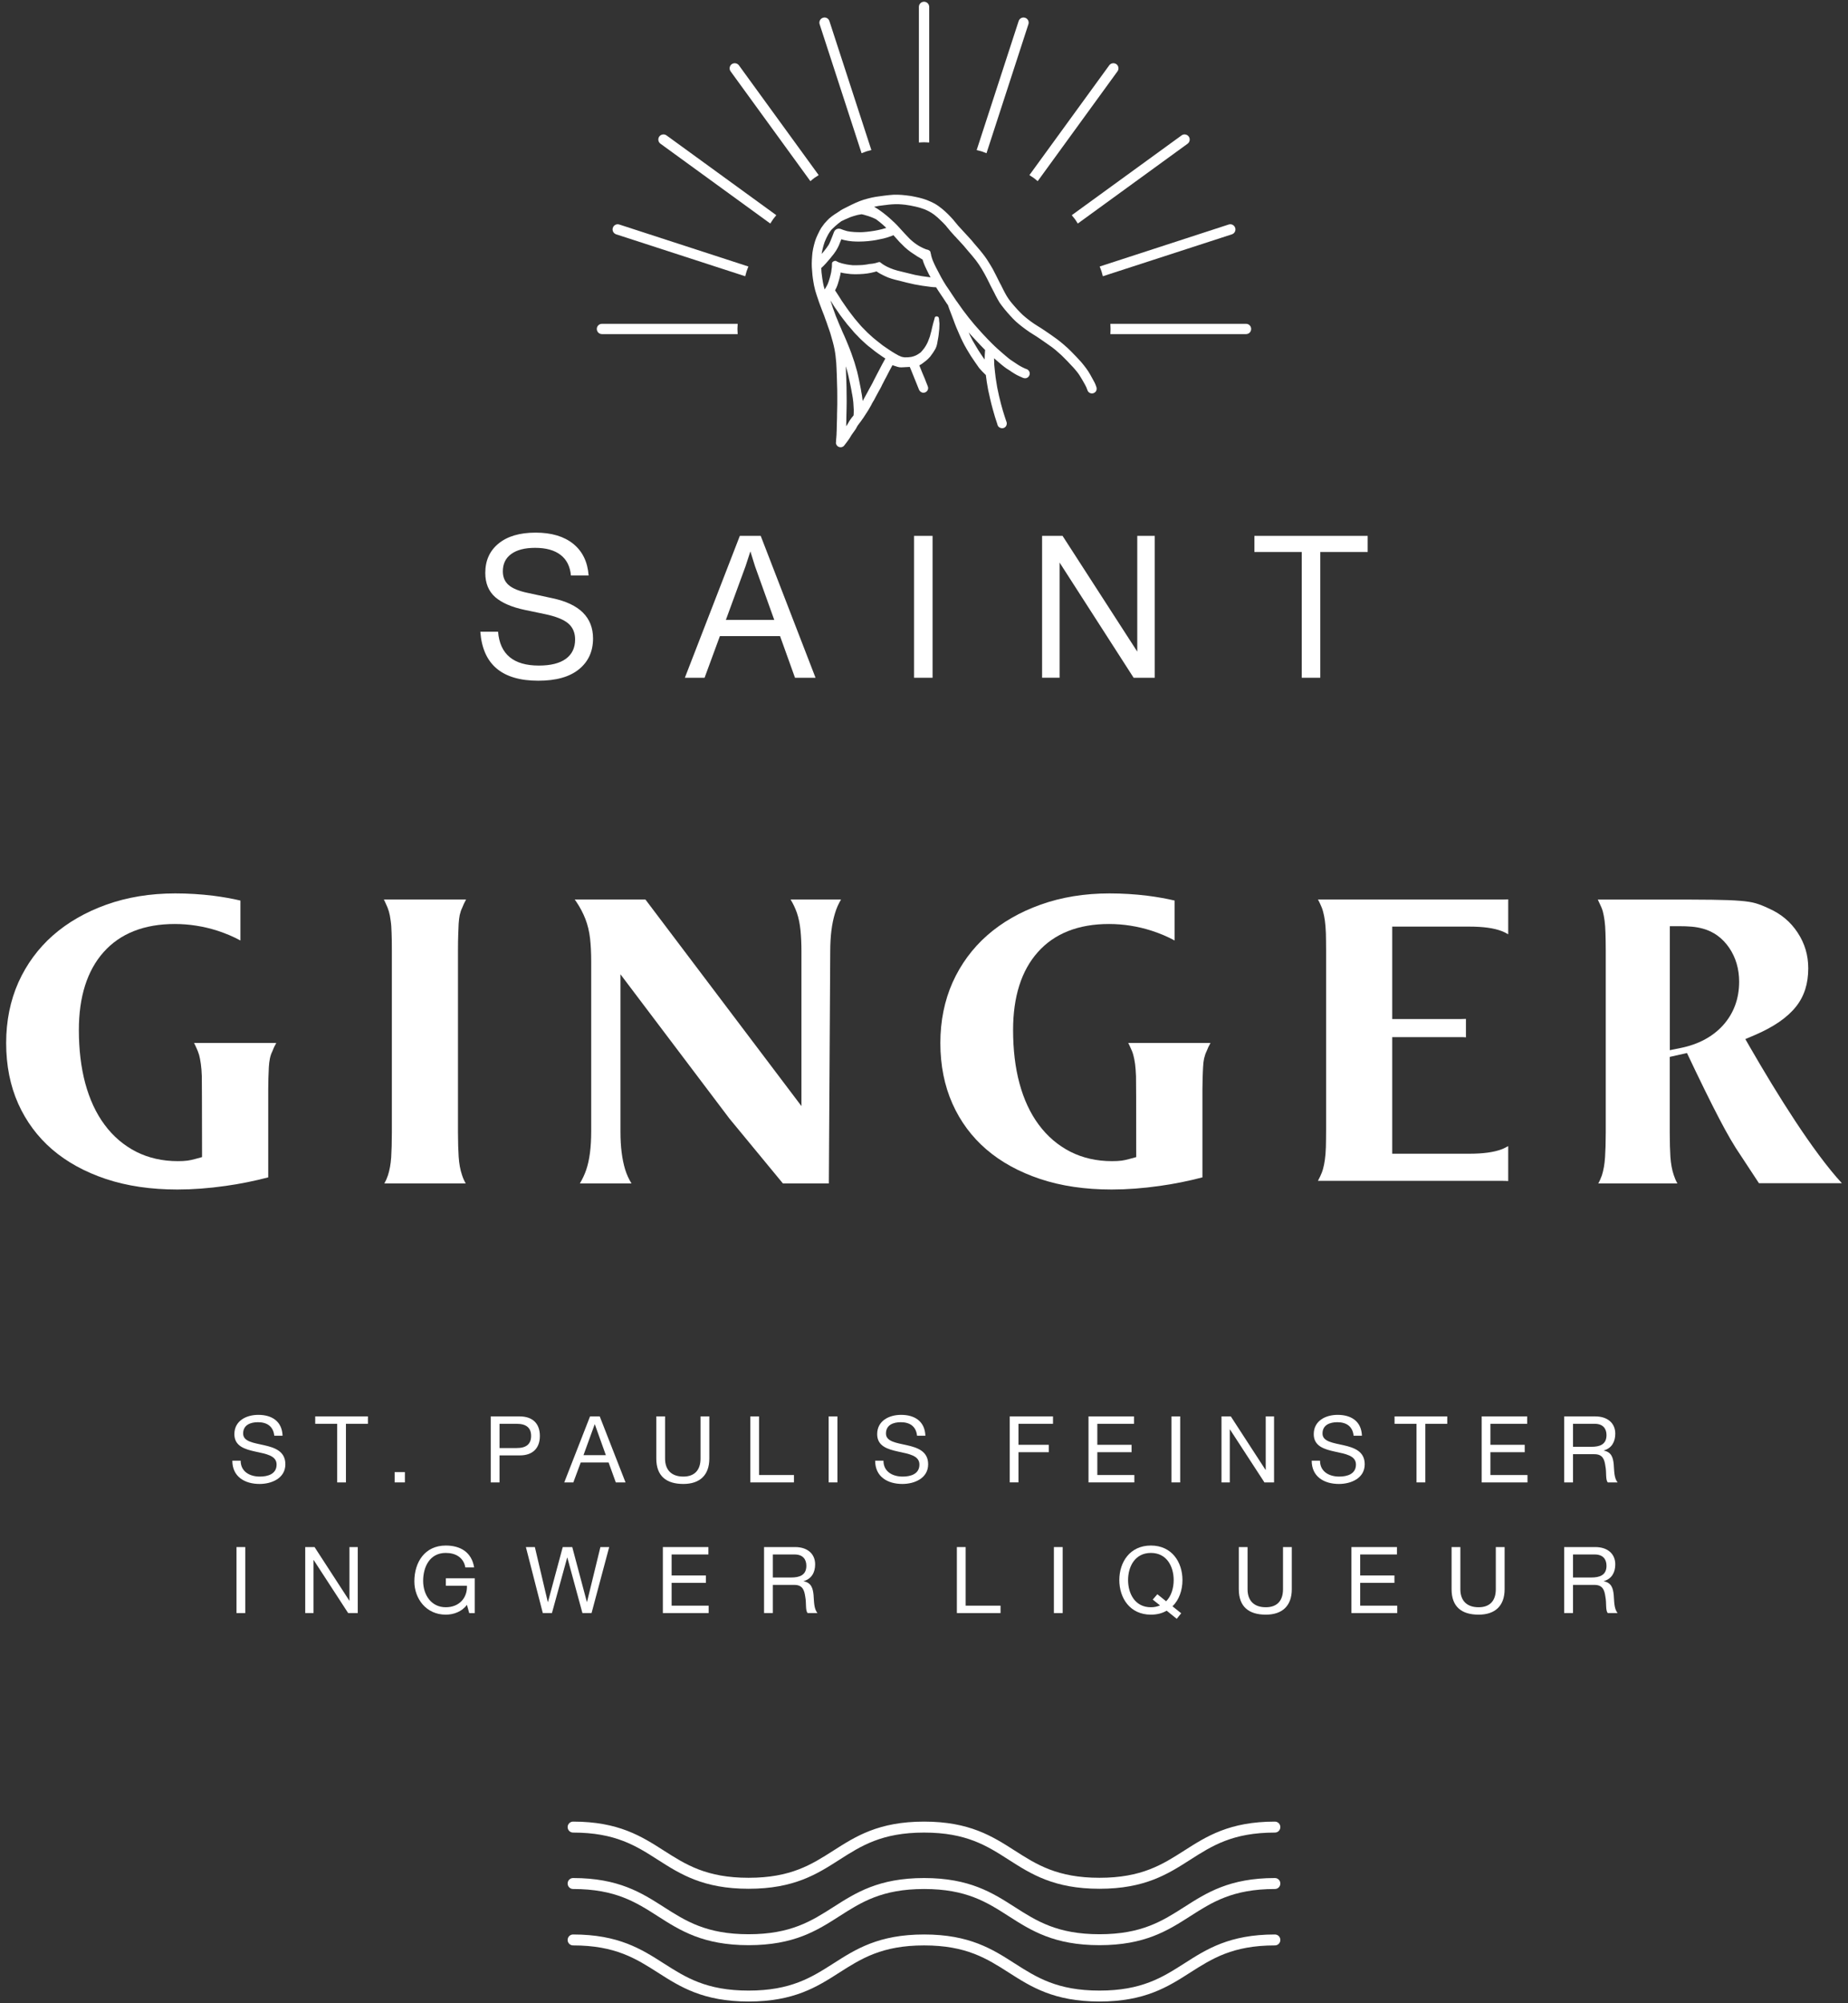 <?xml version="1.0" encoding="utf-8"?>
<!-- Generator: Adobe Illustrator 16.0.0, SVG Export Plug-In . SVG Version: 6.00 Build 0)  -->
<!DOCTYPE svg PUBLIC "-//W3C//DTD SVG 1.1//EN" "http://www.w3.org/Graphics/SVG/1.1/DTD/svg11.dtd">
<svg version="1.1" id="Ebene_1" xmlns="http://www.w3.org/2000/svg" xmlns:xlink="http://www.w3.org/1999/xlink" x="0px" y="0px"
	 width="300px" height="325px" viewBox="0 0 300 325" enable-background="new 0 0 300 325" xml:space="preserve">
<rect x="0" y="0" width="300" height="325" fill="#333333" stroke="none"/>
<g>
	<g>
		<g>
			<path fill="#FFFFFF" d="M150.005,23.081c0.275,0,0.554,0.033,0.84,0.037V1.117c0-0.465-0.384-0.836-0.84-0.836
				c-0.46,0-0.835,0.371-0.835,0.836v22.001C149.448,23.114,149.722,23.081,150.005,23.081"/>
			<path fill="#FFFFFF" d="M140.646,24.562c0.269-0.087,0.542-0.136,0.809-0.214l-6.811-20.929
				c-0.142-0.447-0.617-0.681-1.051-0.537c-0.438,0.141-0.678,0.612-0.537,1.049l6.811,20.928
				C140.128,24.769,140.38,24.652,140.646,24.562"/>
			<path fill="#FFFFFF" d="M132.203,28.865c0.231-0.162,0.469-0.296,0.701-0.453l-12.947-17.811
				c-0.277-0.371-0.797-0.454-1.171-0.188c-0.371,0.271-0.449,0.796-0.179,1.165l12.949,17.813
				C131.775,29.221,131.978,29.027,132.203,28.865"/>
			<path fill="#FFFFFF" d="M125.505,35.564c0.164-0.227,0.348-0.43,0.52-0.65l-17.829-12.951c-0.375-0.269-0.896-0.182-1.17,0.188
				c-0.267,0.37-0.179,0.892,0.19,1.163l17.833,12.955C125.205,36.034,125.339,35.795,125.505,35.564"/>
			<path fill="#FFFFFF" d="M121.199,44.014c0.086-0.267,0.199-0.519,0.294-0.776l-20.957-6.813c-0.44-0.144-0.915,0.1-1.049,0.533
				c-0.146,0.438,0.097,0.907,0.536,1.057l20.956,6.804C121.065,44.546,121.11,44.277,121.199,44.014"/>
			<path fill="#FFFFFF" d="M119.715,53.367c0-0.277,0.038-0.556,0.039-0.831H97.718c-0.462,0-0.834,0.372-0.834,0.831
				c0,0.465,0.373,0.838,0.834,0.838h22.036C119.752,53.923,119.715,53.651,119.715,53.367"/>
			<path fill="#FFFFFF" d="M180.285,53.367c0,0.284-0.023,0.559-0.029,0.838h22.029c0.461,0,0.824-0.368,0.824-0.838
				c0-0.459-0.363-0.831-0.824-0.831h-22.029C180.262,52.812,180.285,53.09,180.285,53.367"/>
			<path fill="#FFFFFF" d="M178.813,44.014c0.089,0.264,0.141,0.536,0.217,0.804l20.961-6.804c0.435-0.149,0.673-0.619,0.523-1.057
				c-0.143-0.434-0.605-0.677-1.051-0.533l-20.943,6.813C178.612,43.495,178.731,43.744,178.813,44.014"/>
			<path fill="#FFFFFF" d="M174.512,35.564c0.166,0.23,0.299,0.47,0.451,0.705l17.834-12.955c0.361-0.271,0.452-0.793,0.177-1.163
				c-0.263-0.37-0.794-0.457-1.155-0.188l-17.835,12.951C174.155,35.14,174.342,35.343,174.512,35.564"/>
			<path fill="#FFFFFF" d="M167.805,28.865c0.225,0.162,0.434,0.355,0.652,0.525l12.951-17.813c0.274-0.369,0.19-0.895-0.176-1.165
				c-0.379-0.266-0.902-0.183-1.165,0.188L167.11,28.412C167.335,28.569,167.582,28.703,167.805,28.865"/>
			<path fill="#FFFFFF" d="M159.367,24.562c0.262,0.091,0.514,0.207,0.777,0.297l6.805-20.928c0.148-0.435-0.097-0.908-0.531-1.049
				c-0.441-0.144-0.908,0.09-1.055,0.537l-6.813,20.929C158.829,24.426,159.096,24.478,159.367,24.562"/>
			<path fill="#FFFFFF" d="M178.004,62.896l0.004-0.009c0-0.021-0.004-0.047-0.016-0.067c-0.029-0.063-0.053-0.138-0.072-0.2
				c-0.031-0.067-0.055-0.143-0.076-0.221c-0.1-0.235-0.201-0.447-0.326-0.654l-0.537-0.979c-0.211-0.373-0.434-0.715-0.668-1.027
				c-0.293-0.39-0.537-0.698-0.768-0.97c-0.256-0.287-0.515-0.557-0.764-0.83l-0.104-0.109c-0.234-0.245-0.463-0.476-0.694-0.712
				l-0.218-0.22c-0.162-0.171-0.334-0.331-0.507-0.488c-0.125-0.116-0.253-0.229-0.388-0.337l-0.095-0.09
				c-0.437-0.372-0.784-0.657-1.108-0.903c-0.343-0.253-0.691-0.495-1.045-0.747l-1.066-0.729c-0.359-0.248-0.738-0.479-1.113-0.714
				c-0.336-0.21-0.729-0.457-1.084-0.725c-0.306-0.227-0.615-0.465-0.906-0.708c-0.288-0.237-0.578-0.495-0.832-0.766
				c-0.285-0.287-0.568-0.587-0.831-0.891c-0.265-0.294-0.501-0.585-0.747-0.882c-0.188-0.248-0.414-0.549-0.605-0.874
				c-0.229-0.4-0.41-0.726-0.568-1.048c-0.095-0.191-0.182-0.381-0.285-0.571c-0.039-0.104-0.1-0.208-0.158-0.304l-0.13-0.244
				c-0.14-0.274-0.283-0.544-0.408-0.816l-0.13-0.26c-0.185-0.372-0.371-0.746-0.572-1.11c-0.217-0.377-0.43-0.748-0.658-1.101
				c-0.195-0.329-0.443-0.702-0.703-1.05c-0.227-0.308-0.468-0.604-0.705-0.895l-0.126-0.151c-0.125-0.156-0.248-0.301-0.39-0.456
				c-0.142-0.164-0.279-0.328-0.425-0.493l-0.185-0.224c-0.091-0.101-0.164-0.216-0.259-0.315c-0.146-0.162-0.286-0.327-0.438-0.484
				l-0.563-0.609c-0.392-0.426-0.78-0.853-1.176-1.28c-0.175-0.208-0.354-0.426-0.532-0.639l-0.289-0.356
				c-0.131-0.146-0.267-0.287-0.398-0.433c-0.141-0.146-0.277-0.29-0.412-0.427c-0.607-0.591-1.347-1.259-2.215-1.753
				c-0.186-0.105-0.377-0.195-0.576-0.286c-0.24-0.109-0.469-0.209-0.702-0.294c-0.419-0.15-0.836-0.282-1.248-0.378
				c-0.171-0.042-0.36-0.077-0.544-0.118l-0.185-0.038c-0.187-0.039-0.382-0.081-0.566-0.111c-0.52-0.081-1.032-0.13-1.52-0.177
				c-0.438-0.034-0.898-0.043-1.341-0.026c-0.479,0.026-0.942,0.082-1.334,0.13l-0.231,0.028c-0.417,0.056-0.833,0.104-1.251,0.172
				c-0.431,0.065-0.891,0.168-1.364,0.297c-0.412,0.111-0.853,0.23-1.269,0.4c-0.43,0.163-0.877,0.365-1.369,0.607l-0.313,0.157
				c-0.283,0.135-0.57,0.281-0.842,0.421c-0.186,0.097-0.376,0.188-0.551,0.301c-0.183,0.109-0.35,0.223-0.521,0.35l-0.142,0.097
				c-0.08,0.052-0.162,0.094-0.244,0.145c-0.414,0.28-0.727,0.51-1,0.754c-0.233,0.229-0.477,0.478-0.725,0.77
				c-0.056,0.046-0.097,0.103-0.112,0.141l-0.046,0.06c-0.296,0.366-0.516,0.708-0.686,1.048l-0.022,0.058
				c-0.177,0.35-0.354,0.71-0.51,1.083c-0.125,0.315-0.237,0.666-0.349,1.107c-0.097,0.382-0.201,0.821-0.259,1.273
				c-0.026,0.204-0.041,0.412-0.056,0.609l-0.036,0.563c-0.024,0.385-0.024,0.788-0.007,1.197c0.028,0.429,0.058,0.86,0.103,1.294
				c0.035,0.371,0.099,0.732,0.158,1.102c0.065,0.372,0.128,0.762,0.238,1.141l0.032,0.137c0.038,0.132,0.077,0.274,0.118,0.409
				c0.044,0.179,0.111,0.354,0.167,0.528l0.229,0.673c0.036,0.119,0.078,0.234,0.116,0.354c0.078,0.221,0.164,0.449,0.248,0.665
				l0.185,0.493c0.063,0.179,0.13,0.358,0.208,0.54l0.026,0.063c0.06,0.147,0.117,0.303,0.175,0.445l0.175,0.503
				c0.067,0.208,0.142,0.406,0.224,0.598c0.062,0.182,0.125,0.37,0.186,0.55c0.078,0.22,0.153,0.434,0.228,0.647
				c0.126,0.336,0.229,0.685,0.326,1.039c0.194,0.644,0.397,1.374,0.542,2.109c0.082,0.405,0.125,0.742,0.166,1.054
				c0.041,0.36,0.073,0.726,0.108,1.091l0.008,0.076c0.028,0.339,0.037,0.674,0.052,1.014v0.088
				c0.004,0.258,0.017,0.501,0.032,0.756l0.011,0.313c0.009,0.251,0.021,0.492,0.022,0.731l0.013,0.527
				c0.013,0.322,0.028,0.648,0.028,0.971c0,0.38,0,0.768,0.009,1.146c0.009,0.382,0.005,0.763,0,1.146l-0.024,1.081
				c-0.007,0.182-0.013,0.358-0.013,0.544c0,0.178,0,0.369-0.004,0.539l-0.011,0.41c-0.011,0.224-0.021,0.457-0.022,0.685
				c-0.005,0.362-0.009,0.729-0.024,1.089l-0.013,0.21c-0.004,0.262-0.013,0.532-0.041,0.795c0,0.12-0.015,0.234-0.035,0.405
				c-0.006,0.07-0.008,0.126-0.008,0.177c-0.015,0.041,0,0.08,0,0.111c-0.03,0.104-0.03,0.217-0.015,0.353
				c0.034,0.138,0.099,0.257,0.22,0.389l0.128,0.096c0.106,0.069,0.237,0.11,0.4,0.113c0.265,0,0.494-0.124,0.645-0.356
				c0.003,0,0.031-0.055,0.037-0.055c0.007-0.021,0.022-0.04,0.058-0.074l0.162-0.209c0.106-0.133,0.208-0.275,0.313-0.418
				c0.103-0.138,0.201-0.284,0.291-0.428c0.05-0.076,0.089-0.138,0.118-0.205c0.048-0.081,0.087-0.161,0.143-0.236
				c0.093-0.148,0.188-0.285,0.296-0.423l0.054-0.067c0.127-0.172,0.248-0.337,0.363-0.52c0.058-0.098,0.106-0.196,0.155-0.293
				c0.048-0.084,0.091-0.153,0.134-0.234c0.084-0.131,0.185-0.261,0.283-0.382l0.074-0.095c0.127-0.16,0.257-0.333,0.369-0.511
				l0.099-0.136c0.084-0.11,0.177-0.236,0.244-0.36c0.106-0.18,0.218-0.343,0.333-0.512c0.117-0.172,0.229-0.339,0.335-0.517
				l0.069-0.127c0.082-0.131,0.168-0.27,0.235-0.401c0.065-0.101,0.119-0.21,0.177-0.319l0.125-0.252
				c0.06-0.108,0.127-0.209,0.185-0.319l0.128-0.204c0.065-0.135,0.132-0.27,0.21-0.401l0.079-0.153
				c0.149-0.286,0.318-0.589,0.475-0.875l0.209-0.366c0.056-0.126,0.134-0.248,0.201-0.375c0.069-0.14,0.13-0.275,0.195-0.416
				l0.067-0.117c0.103-0.22,0.218-0.432,0.33-0.645c0.073-0.126,0.147-0.259,0.214-0.391l0.538-1.046
				c0.123-0.234,0.248-0.462,0.373-0.69l0.104-0.192l0.19,0.067c0.208,0.067,0.402,0.132,0.602,0.192
				c0.095,0.032,0.207,0.06,0.308,0.076c0.208,0.029,0.46,0.024,0.717,0l0.421-0.022c0.121,0,0.238-0.007,0.367-0.019
				c0.065-0.003,0.134-0.012,0.201-0.018c0.081,0.166,0.149,0.338,0.218,0.511l0.574,1.427c0.147,0.337,0.281,0.681,0.414,1.021
				l0.085,0.217c0.038,0.094,0.073,0.191,0.116,0.282c0.021,0.074,0.058,0.144,0.084,0.217c0.041,0.104,0.097,0.173,0.184,0.278
				c0.084,0.097,0.196,0.165,0.349,0.215l0.134,0.022c0,0,0.062,0.002,0.069,0.002c0.19,0,0.374-0.074,0.521-0.209
				c0.141-0.136,0.231-0.327,0.237-0.525c0.013-0.131-0.096-0.412-0.103-0.418l-0.028-0.074c-0.087-0.195-0.164-0.393-0.24-0.602
				c-0.046-0.125-0.103-0.248-0.145-0.379c-0.151-0.361-0.306-0.71-0.447-1.061c-0.075-0.181-0.151-0.363-0.214-0.536
				c-0.032-0.084-0.071-0.17-0.108-0.264l-0.144-0.364c0.013-0.006,0.032-0.012,0.037-0.025c0.125-0.067,0.252-0.141,0.375-0.228
				l0.341-0.255c0.208-0.157,0.439-0.331,0.648-0.531c0.123-0.122,0.248-0.251,0.369-0.393c0.132-0.175,0.257-0.348,0.38-0.526
				l0.101-0.146c0.074-0.121,0.158-0.239,0.231-0.369c0.143-0.22,0.244-0.43,0.307-0.646c0.055-0.171,0.09-0.341,0.125-0.515
				l0.037-0.231c0.035-0.157,0.065-0.309,0.086-0.463l0.017-0.1c0.041-0.188,0.06-0.376,0.087-0.575
				c0.023-0.197,0.049-0.404,0.068-0.655c0.016-0.087,0.029-0.18,0.029-0.276l0.027-0.857c-0.011-0.173-0.031-0.353-0.057-0.526
				l-0.014-0.245l-0.019-0.065l-0.013-0.072c0-0.036-0.023-0.074-0.051-0.104c-0.004-0.011-0.019-0.039-0.031-0.053
				c-0.021-0.015-0.072-0.052-0.104-0.062c-0.021-0.009-0.039-0.021-0.063-0.028c-0.021,0-0.086-0.013-0.101-0.013
				c-0.019,0.02-0.063,0.013-0.091,0.013c-0.023,0.007-0.061,0.02-0.069,0.025c-0.08,0.025-0.132,0.089-0.151,0.173l-0.07,0.285
				c-0.06,0.18-0.099,0.36-0.154,0.531l-0.154,0.604c-0.039,0.115-0.061,0.238-0.084,0.354l-0.051,0.23
				c-0.027,0.163-0.084,0.316-0.121,0.473l-0.058,0.204c-0.034,0.153-0.069,0.305-0.125,0.453l-0.187,0.498
				c-0.072,0.201-0.164,0.438-0.294,0.66c-0.104,0.216-0.251,0.428-0.384,0.631c-0.093,0.133-0.196,0.26-0.313,0.398
				c-0.099,0.117-0.199,0.23-0.292,0.325c-0.142,0.1-0.27,0.194-0.406,0.278c-0.14,0.074-0.275,0.162-0.414,0.226
				c-0.227,0.09-0.447,0.171-0.674,0.216c-0.183,0.023-0.357,0.046-0.596,0.071c-0.173,0.006-0.346,0.006-0.525,0.003
				c-0.104-0.011-0.212-0.028-0.322-0.051c-0.08-0.011-0.16-0.036-0.229-0.063c-0.16-0.06-0.315-0.127-0.458-0.202
				c-0.171-0.089-0.332-0.185-0.5-0.283c-0.337-0.195-0.659-0.396-0.983-0.618c-0.315-0.217-0.633-0.433-0.973-0.661
				c-0.08-0.065-0.171-0.13-0.255-0.194c-0.173-0.132-0.347-0.269-0.518-0.409c-0.138-0.121-0.287-0.227-0.428-0.339
				c-0.315-0.252-0.605-0.496-0.889-0.768l-0.445-0.408c-0.13-0.119-0.251-0.246-0.406-0.408l-0.194-0.199
				c-0.21-0.211-0.423-0.417-0.613-0.649c-0.173-0.213-0.352-0.414-0.527-0.62l-0.352-0.413c-0.032-0.039-0.067-0.08-0.095-0.124
				l-0.33-0.429c-0.091-0.113-0.175-0.23-0.269-0.349l-0.367-0.496c-0.089-0.113-0.162-0.23-0.248-0.348l-0.357-0.518
				c-0.155-0.213-0.308-0.431-0.453-0.652c-0.101-0.156-0.203-0.323-0.324-0.52c-0.106-0.177-0.218-0.343-0.328-0.511
				c-0.108-0.162-0.214-0.316-0.314-0.479c-0.032-0.054-0.069-0.097-0.101-0.153c0.164-0.309,0.354-0.692,0.469-1.108
				c0.149-0.477,0.279-0.909,0.371-1.365c0.028-0.146,0.056-0.286,0.073-0.427c0.335,0.095,0.674,0.137,1.017,0.182l0.071,0.009
				c0.183,0.029,0.375,0.05,0.568,0.065c0.214,0.013,0.41,0.025,0.617,0.025h0.16c0.371,0,0.76-0.013,1.237-0.05
				c0.453-0.041,0.848-0.092,1.207-0.17c0.208-0.039,0.414-0.091,0.609-0.142c0.108-0.031,0.218-0.063,0.328-0.096l0.039,0.026
				c0.393,0.277,0.834,0.504,1.22,0.688c0.386,0.191,0.779,0.349,1.17,0.465c0.436,0.135,0.877,0.244,1.245,0.326
				c0.251,0.062,0.504,0.131,0.754,0.194l0.426,0.109c0.875,0.221,1.738,0.394,2.563,0.518c0.354,0.057,0.725,0.1,1.081,0.144
				l0.166,0.023c0.275,0.038,0.635,0.076,1.01,0.084c0.216,0.356,0.447,0.701,0.688,1.055l0.164,0.246
				c0.139,0.214,0.283,0.426,0.424,0.634c0.142,0.226,0.283,0.445,0.438,0.667l0.219,0.306l0.02,0.077
				c0.133,0.385,0.266,0.773,0.424,1.151l0.436,1.146c0.135,0.407,0.304,0.804,0.457,1.199c0.162,0.396,0.335,0.783,0.508,1.179
				c0.17,0.388,0.347,0.786,0.539,1.162c0.184,0.384,0.4,0.766,0.666,1.231c0.215,0.372,0.439,0.73,0.668,1.102
				c0.223,0.348,0.461,0.684,0.692,1.021c0.11,0.165,0.218,0.33,0.343,0.49l0.097,0.138c0.084,0.125,0.164,0.248,0.265,0.364
				c0.136,0.149,0.268,0.297,0.439,0.483c0.156,0.169,0.32,0.335,0.488,0.487c0.021,0.035,0.066,0.057,0.097,0.083
				c0.047,0.393,0.095,0.788,0.16,1.182c0.125,0.828,0.292,1.685,0.509,2.553v0.014c0.156,0.667,0.314,1.33,0.508,1.993
				c0.191,0.721,0.42,1.445,0.66,2.144l0.076,0.264c0.123,0.372,0.598,0.594,1.006,0.448c0.184-0.07,0.353-0.231,0.418-0.408
				c0.074-0.175,0.084-0.373,0.023-0.568l-0.059-0.154c-0.186-0.564-0.371-1.116-0.539-1.685c-0.215-0.721-0.395-1.433-0.598-2.284
				l-0.026-0.104c-0.103-0.439-0.19-0.892-0.285-1.336c-0.074-0.41-0.142-0.823-0.199-1.229c-0.056-0.313-0.091-0.624-0.123-0.931
				l-0.042-0.334c-0.045-0.397-0.092-0.79-0.121-1.196c-0.02-0.391-0.03-0.743-0.03-1.077c0.22,0.193,0.444,0.39,0.675,0.591
				c0.42,0.359,0.853,0.731,1.324,1.058c0.219,0.141,0.432,0.283,0.657,0.42l0.063,0.055c0.197,0.126,0.391,0.256,0.602,0.381
				c0.226,0.14,0.464,0.268,0.693,0.37c0.119,0.053,0.236,0.112,0.359,0.16l0.289,0.132c0.005,0,0.074,0.03,0.089,0.03
				c0.08,0.028,0.165,0.046,0.294,0.051c0.184,0,0.373-0.072,0.506-0.213c0.098-0.09,0.165-0.204,0.21-0.339
				c0.007-0.011,0.013-0.07,0.013-0.082c0.026-0.093,0.026-0.179-0.006-0.326c-0.039-0.132-0.102-0.245-0.186-0.325
				c-0.043-0.051-0.094-0.092-0.158-0.133c-0.078-0.058-0.172-0.091-0.26-0.106c0,0-0.004-0.013-0.02-0.013h-0.008h-0.004
				c-0.088-0.045-0.179-0.078-0.261-0.116c-0.224-0.105-0.439-0.211-0.653-0.336c-0.215-0.122-0.418-0.255-0.664-0.421
				c-0.218-0.14-0.43-0.275-0.639-0.424c-0.195-0.122-0.377-0.256-0.548-0.395c-0.398-0.319-0.782-0.653-1.157-0.981l-0.094-0.084
				c-0.35-0.306-0.703-0.609-1.04-0.936l-0.099-0.098c-0.063-0.081-0.139-0.145-0.166-0.156c-0.277-0.282-0.563-0.558-0.834-0.846
				c-0.254-0.266-0.506-0.543-0.771-0.815l-0.306-0.333c-0.345-0.375-0.683-0.759-1.017-1.146l-0.092-0.106
				c-0.308-0.367-0.613-0.733-0.909-1.106c-0.308-0.393-0.605-0.792-0.913-1.192l-0.302-0.425c-0.245-0.336-0.495-0.684-0.729-1.031
				l-0.051-0.051c-0.029-0.062-0.063-0.113-0.092-0.142c-0.189-0.268-0.374-0.555-0.553-0.827l-0.535-0.81
				c-0.186-0.258-0.348-0.513-0.527-0.772c-0.29-0.456-0.547-0.891-0.793-1.34c-0.101-0.198-0.209-0.399-0.316-0.605
				c-0.345-0.64-0.705-1.313-0.986-1.996c-0.066-0.138-0.109-0.282-0.158-0.427c-0.031-0.078-0.041-0.15-0.07-0.224
				c-0.019-0.102-0.041-0.192-0.086-0.281c0.02-0.034,0.02-0.07-0.004-0.109c-0.021-0.076-0.043-0.158-0.064-0.255
				c-0.014-0.05-0.026-0.106-0.033-0.15c-0.002-0.05-0.025-0.091-0.047-0.123c-0.112-0.132-0.269-0.228-0.438-0.267
				c-0.027-0.004-0.059-0.013-0.098-0.023c0,0-0.015-0.008-0.021-0.01c-0.005,0-0.007,0-0.007,0h-0.011v-0.004h-0.013l-0.095-0.027
				c-0.278-0.108-0.544-0.224-0.799-0.361c-0.24-0.115-0.482-0.263-0.773-0.465c-0.188-0.126-0.352-0.258-0.529-0.401
				c-0.173-0.144-0.355-0.294-0.521-0.456c-0.226-0.223-0.439-0.451-0.652-0.684l-0.149-0.156c-0.278-0.294-0.546-0.586-0.811-0.888
				c-0.259-0.302-0.549-0.593-0.816-0.854c-0.116-0.11-0.233-0.214-0.345-0.322l-0.216-0.201c-0.125-0.106-0.231-0.214-0.343-0.312
				c-0.641-0.561-1.3-1.063-1.956-1.492c-0.164-0.11-0.333-0.206-0.503-0.299c0.263-0.059,0.503-0.106,0.738-0.146
				c0.32-0.042,0.637-0.083,0.957-0.122l0.203-0.021c0.332-0.047,0.654-0.088,0.986-0.107c0.438-0.03,0.773-0.036,1.079-0.027
				c0.371,0.016,0.728,0.053,1.089,0.091c0.272,0.032,0.541,0.077,0.809,0.124c0.257,0.05,0.492,0.099,0.747,0.154l0.093,0.019
				c0.265,0.056,0.518,0.129,0.786,0.205c0.229,0.072,0.456,0.146,0.684,0.23c0.318,0.134,0.572,0.253,0.792,0.375
				c0.246,0.132,0.521,0.303,0.811,0.521c0.378,0.283,0.709,0.598,0.994,0.874c0.276,0.257,0.554,0.536,0.805,0.81
				c0.105,0.11,0.194,0.229,0.28,0.345l0.103,0.116c0.14,0.177,0.292,0.358,0.438,0.529c0.242,0.277,0.496,0.561,0.743,0.829
				l0.091,0.08c0.168,0.202,0.353,0.397,0.537,0.588l0.52,0.568c0.088,0.094,0.18,0.18,0.246,0.27
				c0.156,0.178,0.309,0.353,0.451,0.537c0.148,0.175,0.294,0.352,0.488,0.574c0.115,0.128,0.238,0.27,0.357,0.41
				c0.232,0.286,0.475,0.574,0.702,0.864c0.175,0.225,0.335,0.461,0.495,0.692c0.146,0.226,0.295,0.454,0.443,0.694
				c0.156,0.264,0.313,0.525,0.459,0.794c0.13,0.239,0.255,0.484,0.4,0.753c0.125,0.252,0.253,0.504,0.379,0.754l0.164,0.343
				c0.096,0.188,0.194,0.371,0.287,0.556c0.096,0.173,0.192,0.355,0.281,0.538l0.112,0.216c0.052,0.121,0.115,0.238,0.171,0.352
				c0.1,0.195,0.203,0.396,0.318,0.59c0.105,0.188,0.217,0.378,0.32,0.551c0.125,0.179,0.252,0.361,0.383,0.529
				c0.292,0.388,0.607,0.769,0.916,1.125c0.139,0.166,0.283,0.325,0.436,0.484l0.066,0.072c0.119,0.135,0.234,0.268,0.365,0.394
				c0.346,0.36,0.656,0.642,0.97,0.895c0.37,0.301,0.741,0.595,1.138,0.879c0.397,0.301,0.83,0.57,1.245,0.83
				c0.337,0.205,0.665,0.415,0.985,0.64l0.473,0.324c0.525,0.357,1.045,0.719,1.557,1.092c0.188,0.146,0.368,0.29,0.557,0.441
				c0.32,0.277,0.643,0.554,0.963,0.85c0.117,0.115,0.234,0.233,0.354,0.351l0.593,0.597c0.286,0.301,0.573,0.595,0.846,0.9
				l0.041,0.036c0.251,0.269,0.484,0.556,0.716,0.837c0.135,0.175,0.268,0.354,0.389,0.545c0.15,0.226,0.295,0.466,0.436,0.716
				c0.127,0.23,0.254,0.454,0.389,0.682c0.1,0.189,0.212,0.389,0.295,0.579c0.028,0.056,0.045,0.111,0.063,0.173
				c0.029,0.082,0.063,0.173,0.089,0.225c0.041,0.133,0.099,0.248,0.228,0.36l0.145,0.104c0.176,0.096,0.392,0.118,0.57,0.066
				c0.195-0.057,0.361-0.181,0.474-0.36c0.06-0.119,0.095-0.253,0.089-0.421L178.004,62.896z M157.581,54.303
				c0.277,0.307,0.552,0.61,0.835,0.905l0.227,0.243c0.354,0.388,0.725,0.766,1.088,1.137c0.059,0.066,0.125,0.131,0.191,0.194
				l-0.011,0.121c-0.035,0.481-0.065,0.915-0.065,1.36c0,0.021,0,0.041,0,0.058c-0.006-0.009-0.013-0.012-0.02-0.017l-0.351-0.498
				c-0.108-0.167-0.228-0.336-0.333-0.499c-0.237-0.349-0.457-0.701-0.662-1.057c-0.209-0.338-0.406-0.676-0.596-1.008
				c-0.15-0.291-0.291-0.577-0.436-0.868c-0.064-0.151-0.127-0.295-0.194-0.449C157.358,54.052,157.469,54.181,157.581,54.303z
				 M138.591,67.007l-0.009,0.135c-0.004,0.068-0.007,0.15-0.011,0.229l-0.06,0.093c-0.099,0.118-0.195,0.241-0.292,0.362
				l-0.095,0.134c-0.121,0.152-0.229,0.316-0.349,0.536c-0.091,0.174-0.192,0.349-0.313,0.511c-0.028,0.047-0.058,0.103-0.095,0.152
				l0.022-0.953c0.008-0.279,0.015-0.541,0.015-0.823c0.007-0.345,0.007-0.708,0.026-1.063c0.004-0.373,0.017-0.751,0.017-1.123
				c0-0.245,0-0.492-0.006-0.738l-0.011-0.844c0-0.246,0-0.489-0.005-0.727c-0.013-0.228-0.013-0.466-0.019-0.698l-0.013-0.398
				c-0.013-0.376-0.021-0.744-0.043-1.119c-0.011-0.295-0.028-0.59-0.032-0.895l-0.009-0.174c0-0.059,0-0.115-0.005-0.168
				c0.005,0.022,0.015,0.053,0.026,0.085l0.038,0.111c0.126,0.433,0.272,0.889,0.363,1.334c0.115,0.492,0.216,0.986,0.316,1.469
				c0.104,0.479,0.188,0.966,0.269,1.449l0.022,0.075c0.071,0.43,0.155,0.883,0.188,1.313c0.033,0.396,0.056,0.793,0.072,1.179
				C138.602,66.639,138.602,66.83,138.591,67.007z M135.784,50.236l0.354,0.516c0.082,0.123,0.166,0.244,0.248,0.36l0.371,0.492
				c0.118,0.155,0.231,0.297,0.378,0.493l0.138,0.172c0.078,0.114,0.162,0.219,0.242,0.319c0.162,0.189,0.328,0.383,0.494,0.574
				c0.104,0.124,0.218,0.252,0.324,0.375c0.155,0.193,0.313,0.385,0.484,0.563c0.153,0.152,0.298,0.303,0.451,0.455l0.116,0.128
				c0.102,0.1,0.201,0.202,0.3,0.306c0.125,0.122,0.259,0.236,0.38,0.355l0.203,0.186c0.099,0.097,0.196,0.187,0.307,0.283
				c0.157,0.135,0.317,0.272,0.474,0.4l0.093,0.064c0.13,0.108,0.267,0.207,0.399,0.314l0.447,0.361
				c0.367,0.287,0.753,0.546,1.118,0.801l0.077,0.056c0.183,0.114,0.365,0.241,0.546,0.36c-0.009,0.019-0.017,0.04-0.032,0.052
				l-0.332,0.604c-0.047,0.089-0.089,0.16-0.134,0.241c-0.19,0.361-0.378,0.707-0.559,1.069c-0.104,0.216-0.22,0.428-0.335,0.639
				l-0.205,0.394c-0.08,0.147-0.156,0.309-0.24,0.465c-0.087,0.186-0.181,0.376-0.277,0.557l-0.235,0.427
				c-0.128,0.221-0.25,0.443-0.365,0.665l-0.126,0.242c-0.155,0.29-0.312,0.576-0.473,0.861c-0.103,0.177-0.205,0.351-0.291,0.529
				c-0.026,0.05-0.048,0.097-0.078,0.146c-0.011-0.119-0.024-0.233-0.044-0.354c-0.041-0.396-0.11-0.782-0.19-1.176l-0.044-0.32
				c-0.093-0.491-0.192-0.982-0.296-1.475l-0.158-0.744c-0.05-0.249-0.108-0.489-0.173-0.733c-0.134-0.499-0.277-0.985-0.43-1.483
				c-0.313-0.965-0.667-1.949-1.062-2.894l-0.279-0.677c-0.091-0.228-0.19-0.451-0.291-0.675l-0.062-0.139
				c-0.076-0.163-0.155-0.325-0.226-0.488c-0.089-0.229-0.186-0.462-0.287-0.688l-0.075-0.165c-0.071-0.147-0.138-0.304-0.201-0.462
				l-0.11-0.273c-0.052-0.135-0.106-0.262-0.158-0.396l-0.041-0.096c-0.08-0.181-0.166-0.364-0.231-0.549l-0.337-0.929
				c-0.035-0.11-0.071-0.214-0.117-0.311c-0.062-0.206-0.127-0.393-0.192-0.586l-0.125-0.381c-0.032-0.108-0.067-0.212-0.104-0.314
				c0.072,0.095,0.13,0.197,0.199,0.295l0.056,0.1c0.088,0.144,0.171,0.298,0.267,0.431
				C135.471,49.804,135.624,50.02,135.784,50.236z M144.696,38.299c0.095-0.036,0.183-0.075,0.283-0.116
				c0.011-0.012,0.039-0.021,0.06-0.027c0.088,0.09,0.17,0.195,0.255,0.288c0.235,0.264,0.466,0.531,0.717,0.798
				c0.279,0.282,0.559,0.573,0.853,0.849c0.157,0.146,0.322,0.288,0.488,0.422c0.164,0.117,0.315,0.24,0.477,0.363
				c0.161,0.107,0.317,0.216,0.481,0.327l0.186,0.118c0.138,0.09,0.271,0.188,0.416,0.281c0.114,0.07,0.237,0.139,0.347,0.196
				l0.099,0.063c0.106,0.073,0.22,0.133,0.324,0.201l0.097,0.051c0.019,0.09,0.037,0.176,0.067,0.26
				c0.181,0.547,0.431,1.077,0.626,1.471c0.106,0.227,0.218,0.453,0.333,0.673l0.263,0.475c-0.054,0-0.111-0.011-0.175-0.019
				l-0.095-0.015c-0.378-0.047-0.761-0.093-1.146-0.155c-0.371-0.061-0.742-0.128-1.11-0.202c-0.438-0.096-0.874-0.21-1.293-0.316
				c-0.339-0.082-0.67-0.166-1.006-0.245c-0.347-0.076-0.764-0.186-1.174-0.324c-0.186-0.064-0.365-0.128-0.551-0.21
				c-0.167-0.068-0.337-0.145-0.503-0.228c-0.272-0.141-0.488-0.263-0.682-0.39c-0.112-0.079-0.218-0.155-0.332-0.241l-0.099-0.087
				c-0.072-0.048-0.156-0.057-0.227-0.034l-0.151,0.041c-0.171,0.055-0.358,0.101-0.475,0.138c-0.019,0-0.043,0-0.069,0.007
				l-0.146,0.032c-0.117,0.02-0.233,0.048-0.344,0.051c-0.114,0.015-0.239,0.027-0.402,0.042c-0.032,0.005-0.062,0.02-0.112,0.026
				c-0.071,0.018-0.144,0.026-0.222,0.039l-0.231,0.034c-0.183,0.019-0.363,0.051-0.544,0.063c-0.123,0.016-0.239,0.016-0.354,0.016
				l-0.541,0.018h-0.009l0,0c0,0,0,0-0.009,0h-0.019c-0.004,0-0.013,0-0.019,0l-0.324,0.003c-0.071,0-0.153,0-0.278-0.003
				c-0.076-0.01-0.152-0.018-0.222-0.027c-0.063-0.006-0.126-0.01-0.188-0.019l-0.095-0.014c-0.131-0.019-0.25-0.033-0.38-0.053
				l-0.175-0.032c-0.22-0.041-0.432-0.088-0.641-0.144l-0.507-0.161c-0.042-0.011-0.082-0.032-0.145-0.058l-0.318-0.161
				c-0.043-0.033-0.097-0.044-0.157-0.044c-0.153,0.013-0.318,0.08-0.432,0.189c-0.065,0.046-0.103,0.157-0.103,0.234l-0.009,0.366
				l-0.004,0.065v0.06c0,0.004,0,0.011-0.001,0.022l-0.008,0.119c-0.009,0.093-0.022,0.197-0.041,0.286l-0.019,0.129
				c-0.011,0.113-0.026,0.235-0.044,0.351c-0.03,0.154-0.069,0.308-0.11,0.485c-0.041,0.175-0.088,0.338-0.136,0.506l-0.048,0.148
				c-0.037,0.126-0.067,0.25-0.112,0.367c-0.048,0.151-0.106,0.298-0.164,0.436c-0.065,0.131-0.134,0.263-0.205,0.395
				c-0.08,0.136-0.159,0.276-0.239,0.405c-0.024,0.024-0.035,0.045-0.054,0.075c-0.056-0.208-0.112-0.42-0.175-0.642
				c-0.071-0.294-0.11-0.598-0.164-0.896l-0.037-0.215c-0.056-0.338-0.099-0.674-0.132-1.016c-0.017-0.229-0.034-0.471-0.039-0.705
				c0.019-0.021,0.05-0.044,0.078-0.074c0.089-0.075,0.175-0.155,0.255-0.237l0.06-0.061c0.244-0.243,0.464-0.494,0.682-0.751
				c0.272-0.302,0.523-0.616,0.77-0.929c0.138-0.163,0.268-0.333,0.378-0.509c0.12-0.158,0.239-0.335,0.328-0.513
				c0.13-0.215,0.244-0.442,0.339-0.672c0.06-0.13,0.104-0.261,0.155-0.39l0.214-0.533c0.162,0.054,0.318,0.106,0.486,0.141
				c0.475,0.104,0.9,0.175,1.288,0.2c0.371,0.029,0.741,0.038,1.091,0.038c0.511-0.009,1.025-0.022,1.55-0.08l0.143-0.019
				c0.352-0.041,0.714-0.082,1.051-0.144c0.417-0.077,0.829-0.16,1.235-0.255C143.846,38.591,144.275,38.461,144.696,38.299z
				 M142.115,35.522c0.056,0.025,0.099,0.055,0.125,0.067c0.179,0.13,0.354,0.267,0.529,0.408c0.318,0.255,0.615,0.508,0.879,0.758
				l0.229,0.219c-0.041,0.014-0.079,0.027-0.11,0.035c-0.38,0.122-0.794,0.231-1.254,0.325c-0.361,0.071-0.756,0.151-1.2,0.202
				c-0.378,0.054-0.749,0.089-1.127,0.117c-0.125,0.005-0.24,0.017-0.369,0.017c-0.373,0.002-0.79,0.002-1.185-0.029
				c-0.365-0.021-0.734-0.071-1.101-0.141c-0.166-0.04-0.322-0.086-0.479-0.144c-0.084-0.022-0.166-0.05-0.246-0.084
				c-0.091-0.042-0.197-0.083-0.341-0.13c-0.063-0.015-0.173-0.043-0.272-0.043c0,0,0,0-0.009,0c-0.048,0-0.125,0-0.192,0.018
				c-0.144,0.026-0.246,0.082-0.356,0.175c-0.162,0.127-0.236,0.301-0.279,0.424c-0.037,0.092-0.075,0.181-0.103,0.271
				c-0.062,0.164-0.114,0.324-0.185,0.48l-0.115,0.283c-0.093,0.24-0.192,0.49-0.304,0.725c-0.054,0.084-0.086,0.179-0.138,0.261
				c-0.203,0.319-0.443,0.623-0.701,0.956c-0.14,0.169-0.283,0.343-0.423,0.505c0.009-0.085,0.021-0.176,0.036-0.262
				c0.067-0.358,0.158-0.724,0.261-1.104c0.054-0.187,0.11-0.381,0.179-0.557c0.058-0.156,0.121-0.301,0.192-0.448
				c0.034-0.087,0.08-0.18,0.121-0.266l0.084-0.16c0.054-0.11,0.108-0.23,0.175-0.344c0.138-0.255,0.315-0.508,0.514-0.765
				l0.119-0.116c0.33-0.309,0.664-0.639,1.017-0.917c0.17-0.128,0.339-0.262,0.494-0.37c0.155-0.086,0.312-0.156,0.472-0.224
				l0.072-0.038c0.315-0.143,0.634-0.285,0.952-0.409c0.302-0.105,0.652-0.216,1.014-0.311c0.063-0.009,0.126-0.019,0.195-0.047
				c0.192-0.043,0.38-0.074,0.568-0.099c0.152,0.019,0.309,0.06,0.443,0.099c0.175,0.048,0.346,0.095,0.51,0.154
				c0.005,0,0.015,0,0.015,0c0.089,0.037,0.169,0.062,0.253,0.084l0.244,0.085C141.611,35.287,141.87,35.4,142.115,35.522z"/>
		</g>
		<g>
			<path fill="#FFFFFF" d="M87.383,110.438c-5.887,0-9.02-2.646-9.408-7.949h2.88c0.3,3.663,2.511,5.49,6.621,5.49
				c1.92,0,3.377-0.364,4.385-1.095c1.002-0.732,1.501-1.777,1.501-3.138c0-1.092-0.373-1.964-1.114-2.603
				c-0.747-0.631-2.001-1.136-3.765-1.507l-3.236-0.673c-2.155-0.451-3.767-1.147-4.847-2.08c-1.075-0.943-1.621-2.259-1.621-3.93
				c0-2.012,0.717-3.596,2.15-4.769c1.44-1.181,3.446-1.772,6.028-1.772c2.571,0,4.605,0.614,6.099,1.813
				c1.498,1.212,2.334,2.919,2.5,5.144h-2.871c-0.136-1.464-0.689-2.583-1.683-3.343c-0.991-0.765-2.369-1.146-4.133-1.146
				c-1.662,0-2.958,0.328-3.875,0.998c-0.918,0.663-1.365,1.604-1.365,2.812c0,0.931,0.311,1.669,0.933,2.217
				c0.631,0.548,1.648,0.978,3.076,1.275l4.041,0.873c4.393,0.925,6.593,3.107,6.593,6.53c0,2.092-0.758,3.754-2.282,4.994
				C92.47,109.821,90.27,110.438,87.383,110.438"/>
			<path fill="#FFFFFF" d="M123.493,86.938h-3.391l-8.923,23.02h3.199l2.487-6.758h9.767l2.427,6.758h3.333L123.493,86.938z
				 M117.835,100.575l3.2-8.727l0.781-2.393l0.745,2.393l3.131,8.727H117.835z"/>
			<rect x="148.384" y="86.938" fill="#FFFFFF" width="3.007" height="23.02"/>
			<polyline fill="#FFFFFF" points="184.621,105.715 172.493,86.938 169.17,86.938 169.17,109.948 172.013,109.948 172.013,91.271 
				184.031,109.957 187.459,109.957 187.459,86.938 184.621,86.938 184.621,105.715 			"/>
			<polyline fill="#FFFFFF" points="203.637,86.938 203.637,89.555 211.323,89.555 211.323,109.957 214.333,109.957 214.333,89.555 
				222.026,89.555 222.026,86.938 203.637,86.938 			"/>
		</g>
		<path fill="#FFFFFF" d="M178.49,324.719c7.371,0,11.1-2.381,14.711-4.69c3.554-2.262,6.901-4.412,13.759-4.412
			c0.499,0,0.887-0.389,0.887-0.887c0-0.487-0.388-0.887-0.887-0.887c-7.368,0-11.103,2.389-14.713,4.702
			c-3.549,2.26-6.901,4.4-13.757,4.4c-6.859,0-10.215-2.141-13.758-4.4c-3.606-2.313-7.338-4.702-14.717-4.702
			c-7.38,0-11.11,2.389-14.724,4.702c-3.547,2.26-6.904,4.4-13.765,4.4c-6.866,0-10.212-2.141-13.759-4.4
			c-3.612-2.313-7.351-4.702-14.735-4.702c-0.486,0-0.883,0.399-0.883,0.887c0,0.498,0.396,0.887,0.883,0.887
			c6.865,0,10.218,2.15,13.771,4.412c3.61,2.31,7.345,4.69,14.724,4.69c7.387,0,11.118-2.381,14.724-4.69
			c3.556-2.262,6.913-4.412,13.765-4.412c6.865,0,10.205,2.15,13.754,4.412C167.376,322.338,171.11,324.719,178.49,324.719"/>
		<path fill="#FFFFFF" d="M178.49,315.579c7.371,0,11.1-2.381,14.711-4.69c3.554-2.274,6.901-4.422,13.759-4.422
			c0.499,0,0.887-0.397,0.887-0.895c0-0.488-0.388-0.885-0.887-0.885c-7.368,0-11.103,2.397-14.713,4.705
			c-3.549,2.262-6.901,4.411-13.757,4.411c-6.859,0-10.215-2.149-13.758-4.411c-3.606-2.308-7.338-4.705-14.717-4.705
			c-7.38,0-11.11,2.397-14.724,4.705c-3.547,2.262-6.904,4.411-13.765,4.411c-6.866,0-10.212-2.149-13.759-4.411
			c-3.612-2.308-7.351-4.705-14.735-4.705c-0.486,0-0.883,0.396-0.883,0.885c0,0.497,0.396,0.895,0.883,0.895
			c6.865,0,10.218,2.147,13.771,4.422c3.61,2.31,7.345,4.69,14.724,4.69c7.387,0,11.118-2.381,14.724-4.69
			c3.556-2.274,6.913-4.422,13.765-4.422c6.865,0,10.205,2.147,13.754,4.422C167.376,313.198,171.11,315.579,178.49,315.579"/>
		<path fill="#FFFFFF" d="M178.49,306.429c7.371,0,11.1-2.392,14.711-4.698c3.554-2.272,6.901-4.42,13.759-4.42
			c0.499,0,0.887-0.397,0.887-0.893c0-0.486-0.388-0.887-0.887-0.887c-7.368,0-11.103,2.396-14.713,4.702
			c-3.549,2.263-6.901,4.413-13.757,4.413c-6.859,0-10.215-2.15-13.758-4.413c-3.606-2.307-7.338-4.702-14.717-4.702
			c-7.38,0-11.11,2.396-14.724,4.702c-3.547,2.263-6.904,4.413-13.765,4.413c-6.866,0-10.212-2.15-13.759-4.413
			c-3.612-2.307-7.351-4.702-14.735-4.702c-0.486,0-0.883,0.4-0.883,0.887c0,0.495,0.396,0.893,0.883,0.893
			c6.865,0,10.218,2.147,13.771,4.42c3.61,2.307,7.345,4.698,14.724,4.698c7.387,0,11.118-2.392,14.724-4.698
			c3.556-2.272,6.913-4.42,13.765-4.42c6.865,0,10.205,2.147,13.754,4.42C167.376,304.037,171.11,306.429,178.49,306.429"/>
		<g>
			<path fill="#FFFFFF" d="M62.398,191.999h13.204c-0.238-0.421-0.449-0.885-0.604-1.386c-0.283-0.827-0.462-1.79-0.539-2.931
				c-0.067-1.058-0.112-2.381-0.112-3.943v-29.541c0-1.01,0.013-1.857,0.039-2.552c0.026-0.685,0.047-1.276,0.069-1.761
				c0.035-0.555,0.097-1.034,0.173-1.427c0.104-0.453,0.251-0.884,0.38-1.125c0.197-0.511,0.412-0.975,0.654-1.396h-13.35
				c0.106,0.197,0.207,0.404,0.298,0.622c0.231,0.475,0.404,0.903,0.52,1.313c0.112,0.382,0.212,0.873,0.287,1.475
				c0.087,0.553,0.134,1.235,0.153,2.016c0.033,0.738,0.043,1.692,0.043,2.834v29.541c0,1.613-0.043,2.971-0.108,4.013
				c-0.078,1.136-0.263,2.122-0.531,2.941C62.812,191.17,62.622,191.601,62.398,191.999"/>
			<path fill="#FFFFFF" d="M127.097,191.999h7.457l0.224-37.594c0-1.269,0.065-2.416,0.19-3.413c0.126-1.026,0.32-1.976,0.583-2.825
				c0.233-0.786,0.559-1.532,0.98-2.229h-8.188c0.404,0.655,0.745,1.375,1.017,2.141c0.294,0.852,0.488,1.822,0.592,2.868
				c0.099,0.995,0.153,2.163,0.153,3.458v25.044l-25.327-33.511H93.3c0.093,0.128,0.186,0.255,0.275,0.388
				c0.602,0.896,1.084,1.823,1.45,2.754c0.374,0.96,0.629,2.015,0.762,3.154c0.123,1.079,0.188,2.354,0.188,3.797v27.497
				c0,2.633-0.272,4.691-0.821,6.293c-0.253,0.741-0.604,1.472-1.019,2.178h8.379c-0.432-0.702-0.777-1.453-1.024-2.25
				c-0.253-0.833-0.449-1.775-0.574-2.791c-0.13-1.004-0.192-2.12-0.192-3.43v-25.461l17.686,23.404L127.097,191.999"/>
			<path fill="#FFFFFF" d="M284.164,170.023l-0.83-1.444l1.52-0.646c3.049-1.304,5.3-2.85,6.695-4.608
				c1.35-1.691,1.998-3.728,1.998-6.231c0-2.127-0.564-4.025-1.723-5.789c-1.166-1.773-2.716-3.063-4.754-3.955
				c-0.74-0.349-1.435-0.624-2.057-0.806c-0.604-0.179-1.439-0.314-2.517-0.398c-1.122-0.096-2.66-0.151-4.587-0.175
				c-1.95-0.024-4.592-0.031-7.913-0.031h-10.616c0.097,0.197,0.199,0.404,0.291,0.622c0.234,0.469,0.413,0.903,0.527,1.306
				c0.1,0.39,0.202,0.876,0.284,1.475c0.078,0.561,0.125,1.236,0.147,2.023c0.021,0.738,0.045,1.687,0.045,2.832v29.543
				c0,1.607-0.045,2.968-0.114,4.013c-0.074,1.136-0.255,2.122-0.516,2.941c-0.175,0.477-0.363,0.916-0.585,1.306h12.85
				c-0.246-0.421-0.439-0.885-0.6-1.377c-0.283-0.836-0.457-1.799-0.54-2.934c-0.065-1.047-0.106-2.342-0.106-3.949v-12.274
				l2.795-0.628c2.092,4.423,3.841,7.972,5.193,10.564c1.32,2.545,2.508,4.571,3.521,6.039l2.972,4.516H299
				C294.25,186.785,288.497,177.522,284.164,170.023z M279.725,166.325c-1.689,1.872-4.018,3.117-6.901,3.698l-1.747,0.354V150.26
				h-0.012h0.012h1.457c0.801,0,1.491,0.026,2.076,0.077c0.625,0.051,1.242,0.165,1.828,0.323c1.747,0.476,3.201,1.528,4.291,3.134
				c1.055,1.56,1.6,3.405,1.6,5.479C282.328,162.027,281.447,164.403,279.725,166.325z"/>
			<path fill="#FFFFFF" d="M28.792,192.984c2.457,0,5.084-0.193,7.835-0.585c2.356-0.328,4.679-0.803,6.915-1.386V176.74
				c0.006-0.686,0.017-1.312,0.028-1.823c0.03-0.691,0.048-1.272,0.071-1.753c0.031-0.559,0.093-1.04,0.175-1.435
				c0.093-0.454,0.244-0.874,0.38-1.125c0.187-0.509,0.408-0.979,0.654-1.397H31.497c0.112,0.197,0.208,0.414,0.305,0.618
				c0.228,0.478,0.397,0.911,0.52,1.321c0.104,0.382,0.203,0.881,0.283,1.47c0.083,0.561,0.128,1.226,0.158,2.016
				c0.011,0.448,0.026,4.479,0.035,11.973v1.119l-1.073,0.295c-0.501,0.138-0.954,0.234-1.315,0.281
				c-0.445,0.058-0.967,0.082-1.537,0.082c-2.483,0-4.763-0.511-6.771-1.528c-2.008-1.028-3.739-2.498-5.134-4.391
				c-1.38-1.848-2.427-4.122-3.133-6.729c-0.684-2.558-1.032-5.466-1.032-8.632c0-5.386,1.345-9.624,3.996-12.612
				c2.701-3.044,6.595-4.582,11.572-4.582c2.343,0,4.687,0.37,6.937,1.092c1.319,0.428,2.562,0.953,3.722,1.583v-6.479
				c-1.332-0.313-2.809-0.577-4.383-0.778c-2.032-0.253-4.119-0.38-6.202-0.38c-4.05,0-7.805,0.616-11.179,1.825
				c-3.346,1.194-6.28,2.88-8.69,5c-2.386,2.107-4.264,4.669-5.588,7.604C1.673,162.331,1,165.633,1,169.217
				c0,3.621,0.656,6.935,1.954,9.837c1.295,2.89,3.145,5.38,5.507,7.415c2.379,2.049,5.309,3.658,8.705,4.795
				C20.592,192.411,24.5,192.984,28.792,192.984"/>
			<path fill="#FFFFFF" d="M180.457,192.984c2.441,0,5.072-0.193,7.822-0.585c2.369-0.328,4.686-0.803,6.92-1.386V176.74
				c0.006-0.686,0.014-1.312,0.033-1.823c0.014-0.691,0.051-1.272,0.071-1.753c0.021-0.559,0.08-1.04,0.166-1.435
				c0.108-0.454,0.251-0.874,0.384-1.125c0.193-0.509,0.414-0.979,0.658-1.397h-13.359c0.119,0.197,0.209,0.414,0.302,0.618
				c0.233,0.478,0.413,0.911,0.521,1.321c0.112,0.382,0.205,0.881,0.291,1.47c0.071,0.561,0.121,1.226,0.152,2.016
				c0.019,0.448,0.03,4.479,0.03,11.973l0.006,1.119l-1.081,0.295c-0.486,0.138-0.948,0.234-1.302,0.281
				c-0.447,0.058-0.967,0.082-1.556,0.082c-2.466,0-4.745-0.511-6.751-1.528c-2.014-1.028-3.74-2.498-5.14-4.391
				c-1.377-1.848-2.433-4.122-3.132-6.729c-0.691-2.558-1.029-5.466-1.029-8.632c0-5.386,1.341-9.624,4.001-12.612
				c2.695-3.044,6.595-4.582,11.564-4.582c2.349,0,4.678,0.37,6.927,1.092c1.333,0.428,2.564,0.953,3.732,1.583v-6.479
				c-1.334-0.313-2.802-0.577-4.389-0.778c-2.021-0.253-4.117-0.38-6.194-0.38c-4.048,0-7.808,0.616-11.183,1.825
				c-3.354,1.194-6.281,2.88-8.688,5c-2.386,2.107-4.268,4.669-5.589,7.604c-1.314,2.956-1.99,6.258-1.99,9.842
				c0,3.621,0.664,6.935,1.961,9.837c1.283,2.89,3.135,5.38,5.499,7.415c2.375,2.049,5.312,3.658,8.711,4.795
				C172.251,192.411,176.163,192.984,180.457,192.984"/>
			<path fill="#FFFFFF" d="M244.84,191.609v-5.668c-0.348,0.191-0.684,0.378-1.037,0.506c-1.264,0.486-3.01,0.73-5.316,0.73H226.01
				v-18.913h11.259c0.257,0,0.499,0.008,0.708,0.031v-2.989c-0.209,0.007-0.451,0.019-0.708,0.019H226.01v-14.996h12.477
				c2.307,0,4.053,0.243,5.316,0.737c0.354,0.131,0.701,0.306,1.037,0.511v-5.671c-0.307,0.019-0.666,0.032-1.076,0.032h-29.814
				c0.119,0.197,0.224,0.404,0.322,0.622c0.236,0.479,0.408,0.926,0.521,1.369c0.111,0.41,0.207,0.883,0.285,1.439
				c0.07,0.532,0.135,1.215,0.162,2.029c0.017,0.766,0.035,1.72,0.035,2.87v28.975c0,1.143-0.019,2.104-0.035,2.867
				c-0.027,0.816-0.084,1.49-0.162,2.023c-0.078,0.566-0.174,1.045-0.285,1.445c-0.113,0.447-0.291,0.896-0.503,1.33
				c-0.114,0.235-0.222,0.453-0.341,0.669h29.814C244.174,191.578,244.533,191.584,244.84,191.609"/>
		</g>
	</g>
	<g>
		<path fill="#FFFFFF" d="M44.526,232.924c-0.166-1.525-1.185-2.19-2.655-2.19c-1.2,0-2.401,0.437-2.401,1.837
			c0,1.315,1.712,1.513,3.436,1.902c1.71,0.387,3.42,0.987,3.42,3.085c0,2.281-2.237,3.194-4.184,3.194
			c-2.399,0-4.426-1.166-4.426-3.774h1.352c0,1.796,1.501,2.577,3.117,2.577c1.291,0,2.716-0.408,2.716-1.951
			c0-1.468-1.708-1.725-3.42-2.098c-1.708-0.376-3.433-0.868-3.433-2.833c0-2.174,1.936-3.132,3.886-3.132
			c2.185,0,3.851,1.032,3.94,3.383H44.526z"/>
		<path fill="#FFFFFF" d="M54.738,230.994h-3.567v-1.199h8.558v1.199h-3.569v9.507h-1.421V230.994z"/>
		<path fill="#FFFFFF" d="M64.066,238.831h1.664v1.67h-1.664V238.831z"/>
		<path fill="#FFFFFF" d="M79.665,229.795h4.694c2.129,0,3.282,1.181,3.282,3.165c0,1.977-1.153,3.176-3.282,3.159h-3.268v4.382
			h-1.427V229.795z M81.092,234.925h2.785c1.605,0.012,2.343-0.692,2.343-1.965c0-1.274-0.738-1.966-2.343-1.966h-2.785V234.925z"/>
		<path fill="#FFFFFF" d="M95.786,229.795h1.574l4.186,10.706h-1.578l-1.168-3.227h-4.527l-1.198,3.227h-1.474L95.786,229.795z
			 M94.722,236.078h3.629l-1.784-4.992h-0.032L94.722,236.078z"/>
		<path fill="#FFFFFF" d="M115.149,236.635c0,2.694-1.546,4.117-4.216,4.117c-2.755,0-4.391-1.274-4.391-4.117v-6.84h1.423v6.84
			c0,1.884,1.083,2.92,2.968,2.92c1.799,0,2.789-1.036,2.789-2.92v-6.84h1.427V236.635z"/>
		<path fill="#FFFFFF" d="M121.8,229.795h1.421v9.508h5.669v1.198h-7.09V229.795z"/>
		<path fill="#FFFFFF" d="M134.519,229.795h1.427v10.706h-1.427V229.795z"/>
		<path fill="#FFFFFF" d="M148.872,232.924c-0.16-1.525-1.181-2.19-2.651-2.19c-1.2,0-2.396,0.437-2.396,1.837
			c0,1.315,1.705,1.513,3.431,1.902c1.71,0.387,3.417,0.987,3.417,3.085c0,2.281-2.232,3.194-4.183,3.194
			c-2.399,0-4.42-1.166-4.42-3.774h1.347c0,1.796,1.501,2.577,3.121,2.577c1.289,0,2.718-0.408,2.718-1.951
			c0-1.468-1.714-1.725-3.424-2.098c-1.708-0.376-3.434-0.868-3.434-2.833c0-2.174,1.936-3.132,3.884-3.132
			c2.19,0,3.853,1.032,3.942,3.383H148.872z"/>
		<path fill="#FFFFFF" d="M163.912,229.795h7.031v1.199h-5.607v3.407h4.918v1.198h-4.918v4.901h-1.424V229.795z"/>
		<path fill="#FFFFFF" d="M176.705,229.795h7.394v1.199h-5.963v3.407h5.558v1.198h-5.558v3.703h6.01v1.198h-7.44V229.795z"/>
		<path fill="#FFFFFF" d="M190.17,229.795h1.42v10.706h-1.42V229.795z"/>
		<path fill="#FFFFFF" d="M198.294,229.795h1.515l5.637,8.677h0.029v-8.677h1.352v10.706h-1.562l-5.597-8.594h-0.027v8.594h-1.347
			V229.795z"/>
		<path fill="#FFFFFF" d="M219.742,232.924c-0.164-1.525-1.181-2.19-2.65-2.19c-1.201,0-2.399,0.437-2.399,1.837
			c0,1.315,1.708,1.513,3.432,1.902c1.71,0.387,3.419,0.987,3.419,3.085c0,2.281-2.234,3.194-4.183,3.194
			c-2.399,0-4.423-1.166-4.423-3.774h1.351c0,1.796,1.5,2.577,3.118,2.577c1.289,0,2.715-0.408,2.715-1.951
			c0-1.468-1.711-1.725-3.416-2.098c-1.711-0.376-3.436-0.868-3.436-2.833c0-2.174,1.93-3.132,3.879-3.132
			c2.188,0,3.857,1.032,3.943,3.383H219.742z"/>
		<path fill="#FFFFFF" d="M229.955,230.994h-3.567v-1.199h8.556v1.199h-3.562v9.507h-1.427V230.994z"/>
		<path fill="#FFFFFF" d="M240.532,229.795h7.39v1.199h-5.971v3.407h5.568v1.198h-5.568v3.703h6.018v1.198h-7.437V229.795z"/>
		<path fill="#FFFFFF" d="M253.926,229.795h5.041c2.012,0,3.253,1.095,3.253,2.802c0,1.289-0.566,2.356-1.859,2.716v0.029
			c1.25,0.241,1.5,1.153,1.606,2.208c0.093,1.041,0.031,2.215,0.629,2.951h-1.587c-0.407-0.433-0.181-1.593-0.392-2.639
			c-0.152-1.052-0.402-1.938-1.788-1.938h-3.47v4.577h-1.434V229.795z M258.324,234.726c1.334,0,2.471-0.341,2.471-1.902
			c0-1.043-0.568-1.829-1.898-1.829h-3.537v3.731H258.324z"/>
		<path fill="#FFFFFF" d="M38.391,250.99h1.425v10.71h-1.425V250.99z"/>
		<path fill="#FFFFFF" d="M49.548,250.99h1.515l5.639,8.687h0.026v-8.687h1.351v10.71h-1.559l-5.591-8.594h-0.031v8.594h-1.349
			V250.99z"/>
		<path fill="#FFFFFF" d="M75.8,260.364c-0.827,1.121-2.174,1.593-3.435,1.593c-3.193,0-5.099-2.61-5.099-5.398
			c0-3.12,1.708-5.816,5.099-5.816c2.338,0,4.199,1.047,4.605,3.551h-1.427c-0.287-1.619-1.587-2.353-3.178-2.353
			c-2.593,0-3.673,2.246-3.673,4.544c0,2.231,1.289,4.271,3.673,4.271c2.204,0,3.523-1.547,3.435-3.495h-3.42v-1.201h4.692v5.641
			h-0.9L75.8,260.364z"/>
		<path fill="#FFFFFF" d="M96.032,261.7H94.55l-2.446-8.996h-0.03L89.6,261.7h-1.483l-2.746-10.71h1.457l2.098,8.908h0.03
			l2.399-8.908h1.542l2.373,8.908h0.026l2.172-8.908h1.427L96.032,261.7z"/>
		<path fill="#FFFFFF" d="M107.606,250.99h7.392v1.2h-5.968v3.407h5.563v1.201h-5.563v3.699h6.011v1.202h-7.435V250.99z"/>
		<path fill="#FFFFFF" d="M124.035,250.99h5.037c2.01,0,3.256,1.101,3.256,2.808c0,1.291-0.572,2.353-1.859,2.716v0.028
			c1.243,0.238,1.496,1.152,1.6,2.205c0.091,1.047,0.032,2.217,0.634,2.953h-1.591c-0.4-0.435-0.179-1.589-0.389-2.64
			c-0.153-1.053-0.406-1.932-1.783-1.932h-3.48v4.571h-1.425V250.99z M128.429,255.927c1.332,0,2.472-0.349,2.472-1.901
			c0-1.051-0.568-1.835-1.902-1.835h-3.54v3.736H128.429z"/>
		<path fill="#FFFFFF" d="M155.336,250.99h1.426v9.508h5.664v1.202h-7.09V250.99z"/>
		<path fill="#FFFFFF" d="M171.086,250.99h1.426v10.71h-1.426V250.99z"/>
		<path fill="#FFFFFF" d="M191.03,262.633l-1.637-1.322c-0.703,0.419-1.557,0.646-2.559,0.646c-3.41,0-5.127-2.703-5.127-5.613
			c0-2.905,1.717-5.602,5.127-5.602c3.402,0,5.123,2.696,5.123,5.602c0,1.636-0.539,3.214-1.617,4.257l1.412,1.129L191.03,262.633z
			 M187.883,258.643l1.423,1.141c0.838-0.827,1.226-2.146,1.226-3.439c0-2.157-1.09-4.403-3.697-4.403
			c-2.608,0-3.705,2.246-3.705,4.403c0,2.161,1.097,4.412,3.705,4.412c0.553,0,1.031-0.106,1.482-0.301l-1.184-0.944
			L187.883,258.643z"/>
		<path fill="#FFFFFF" d="M209.707,257.831c0,2.697-1.547,4.126-4.215,4.126c-2.754,0-4.387-1.274-4.387-4.126v-6.841h1.422v6.841
			c0,1.893,1.079,2.925,2.965,2.925c1.799,0,2.789-1.032,2.789-2.925v-6.841h1.426V257.831z"/>
		<path fill="#FFFFFF" d="M219.389,250.99h7.389v1.2h-5.969v3.407h5.561v1.201h-5.561v3.699h6.015v1.202h-7.435V250.99z"/>
		<path fill="#FFFFFF" d="M244.256,257.831c0,2.697-1.548,4.126-4.217,4.126c-2.762,0-4.393-1.274-4.393-4.126v-6.841h1.425v6.841
			c0,1.893,1.084,2.925,2.968,2.925c1.797,0,2.787-1.032,2.787-2.925v-6.841h1.43V257.831z"/>
		<path fill="#FFFFFF" d="M253.926,250.99h5.041c2.012,0,3.253,1.101,3.253,2.808c0,1.291-0.566,2.353-1.859,2.716v0.028
			c1.25,0.238,1.5,1.152,1.606,2.205c0.093,1.047,0.031,2.217,0.629,2.953h-1.587c-0.407-0.435-0.181-1.589-0.392-2.64
			c-0.152-1.053-0.402-1.932-1.788-1.932h-3.47v4.571h-1.434V250.99z M258.324,255.927c1.334,0,2.471-0.349,2.471-1.901
			c0-1.051-0.568-1.835-1.898-1.835h-3.537v3.736H258.324z"/>
	</g>
</g>
</svg>
